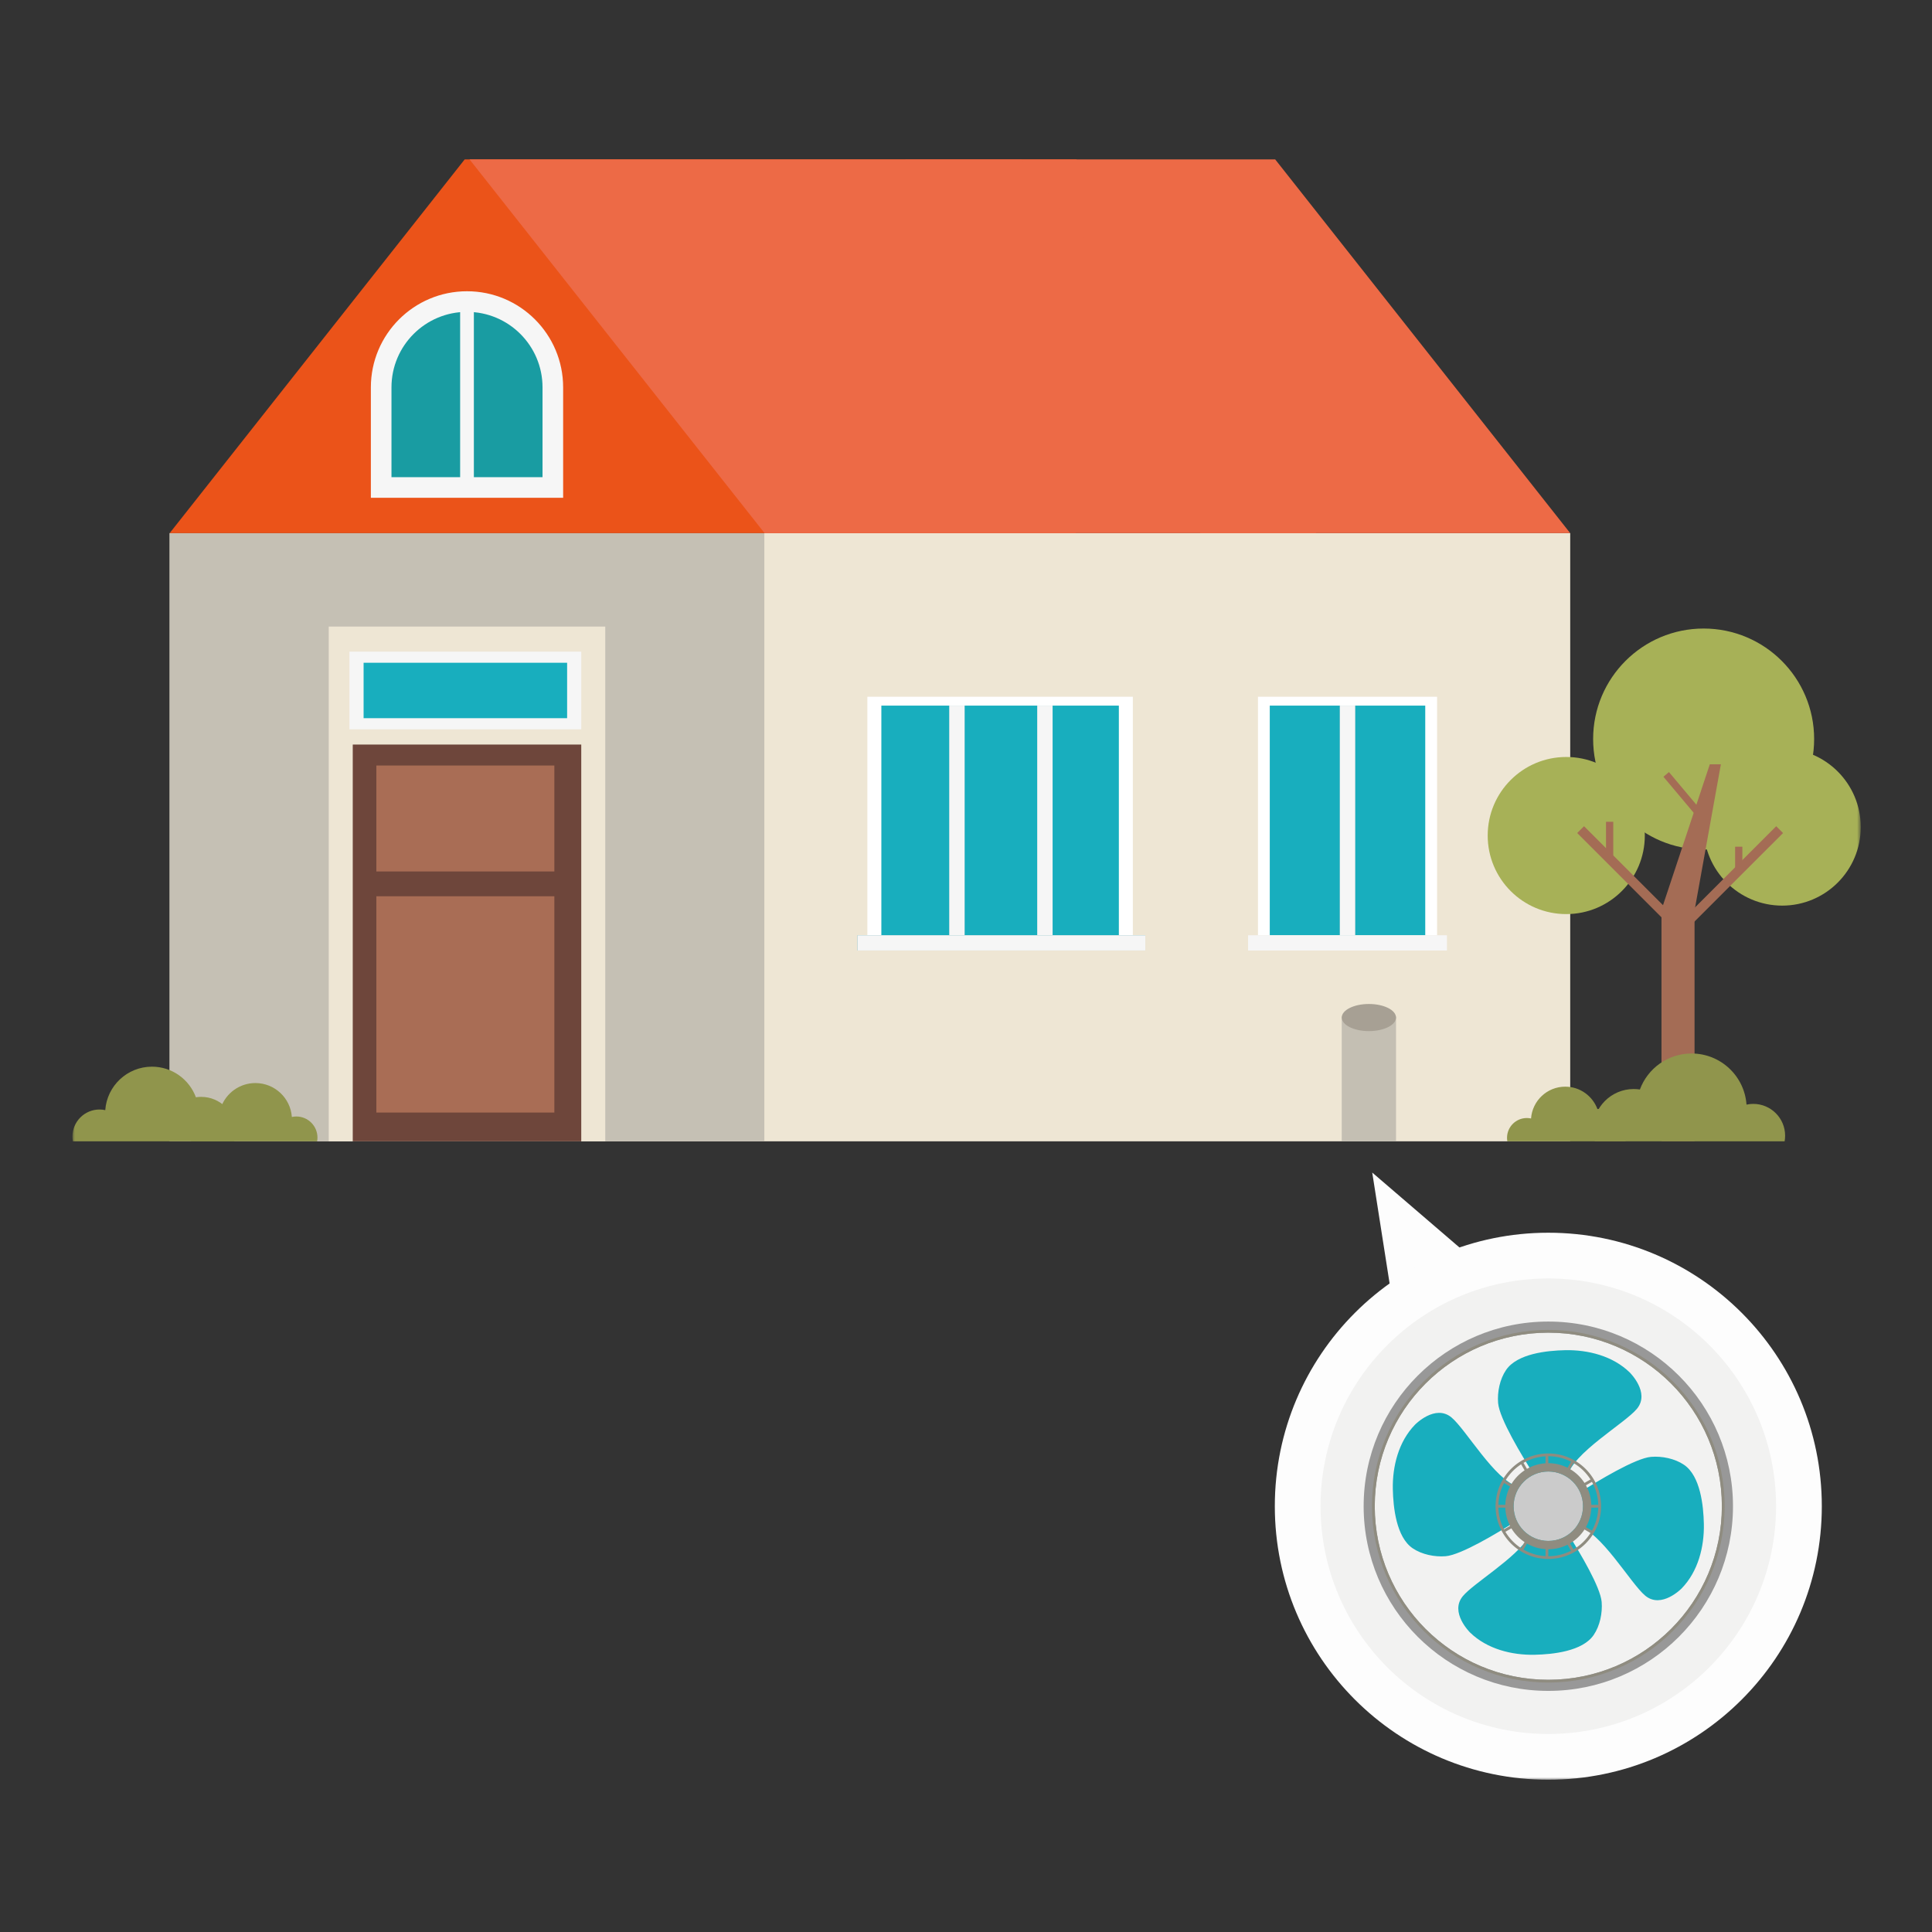 <?xml version="1.0" encoding="UTF-8"?>
<svg width="400px" height="400px" viewBox="0 0 400 400" version="1.1" xmlns="http://www.w3.org/2000/svg" xmlns:xlink="http://www.w3.org/1999/xlink">
    <rect x="0" y="0" width="400" height="400" fill="#333333" stroke="none"/>
    <!-- Generator: Sketch 51.3 (57544) - http://www.bohemiancoding.com/sketch -->
    <title>pikto-card-wohnungslueftung</title>
    <desc>Created with Sketch.</desc>
    <defs>
        <polygon id="path-1" points="0 336 370.25 336 370.25 0.528 0 0.528"></polygon>
    </defs>
    <g id="pikto-card-wohnungslueftung" stroke="none" stroke-width="1" fill="none" fill-rule="evenodd">
        <g id="Group-56" transform="translate(15, 32)">
            <polygon id="Fill-1" fill="#EEE6D4" points="20.128 204.299 310.097 204.299 310.097 78.382 20.128 78.382"></polygon>
            <polygon id="Fill-2" fill="#C5C0B4" points="20.128 204.299 143.248 204.299 143.248 78.382 20.128 78.382"></polygon>
            <polygon id="Fill-3" fill="#EB5319" points="81.211 1.001 20.129 78.383 207.716 78.383 207.896 1.001"></polygon>
            <polygon id="Fill-4" fill="#ED6A46" points="82.214 1.001 143.296 78.383 310.097 78.383 249.015 1.001"></polygon>
            <polygon id="Fill-5" fill="#EEE6D4" points="53.063 204.299 110.313 204.299 110.313 97.724 53.063 97.724"></polygon>
            <polygon id="Fill-6" fill="#6E463B" points="58.034 204.299 105.342 204.299 105.342 122.151 58.034 122.151"></polygon>
            <g id="Group-55" transform="translate(0, 0.472)">
                <path d="M99.458,47.733 C99.458,37.919 91.502,29.962 81.687,29.962 C71.873,29.962 63.917,37.919 63.917,47.733 L63.917,68.455 L99.458,68.455 L99.458,47.733 Z" id="Fill-7" fill="#199CA2"></path>
                <path d="M99.458,47.733 C99.458,37.919 91.502,29.962 81.687,29.962 C71.873,29.962 63.917,37.919 63.917,47.733 L63.917,68.455 L99.458,68.455 L99.458,47.733 Z" id="Stroke-9" stroke="#F6F6F6" stroke-width="4.268"></path>
                <mask id="mask-2" fill="white">
                    <use xlink:href="#path-1"></use>
                </mask>
                <g id="Clip-12"></g>
                <polygon id="Fill-11" fill="#FFFFFF" mask="url(#mask-2)" points="245.445 161.164 282.532 161.164 282.532 111.782 245.445 111.782"></polygon>
                <polygon id="Fill-13" fill="#18AEBE" mask="url(#mask-2)" points="247.894 161.164 280.082 161.164 280.082 113.618 247.894 113.618"></polygon>
                <polygon id="Fill-14" fill="#439DAA" mask="url(#mask-2)" points="262.395 161.164 265.582 161.164 265.582 113.618 262.395 113.618"></polygon>
                <polygon id="Fill-15" fill="#F6F6F6" mask="url(#mask-2)" points="262.395 161.164 265.582 161.164 265.582 113.618 262.395 113.618"></polygon>
                <polygon id="Fill-16" fill="#ED6A46" mask="url(#mask-2)" points="257.503 77.911 233.556 77.911 172.475 0.529 196.421 0.529"></polygon>
                <polygon id="Fill-17" fill="#439DAA" mask="url(#mask-2)" points="244.767 162.959 283.208 162.959 283.208 162.527 244.767 162.527"></polygon>
                <polygon id="Fill-18" fill="#F6F6F6" mask="url(#mask-2)" points="243.403 164.323 284.572 164.323 284.572 161.164 243.403 161.164"></polygon>
                <polygon id="Fill-19" fill="#FFFFFF" mask="url(#mask-2)" points="164.58 161.164 219.542 161.164 219.542 111.782 164.58 111.782"></polygon>
                <polygon id="Fill-20" fill="#18AEBE" mask="url(#mask-2)" points="167.475 161.164 216.647 161.164 216.647 113.618 167.475 113.618"></polygon>
                <polygon id="Fill-21" fill="#439DAA" mask="url(#mask-2)" points="181.531 161.164 184.718 161.164 184.718 113.618 181.531 113.618"></polygon>
                <polygon id="Fill-22" fill="#F6F6F6" mask="url(#mask-2)" points="181.53 161.164 184.718 161.164 184.718 113.618 181.53 113.618"></polygon>
                <polygon id="Fill-23" fill="#439DAA" mask="url(#mask-2)" points="199.745 161.164 202.932 161.164 202.932 113.618 199.745 113.618"></polygon>
                <polygon id="Fill-24" fill="#F6F6F6" mask="url(#mask-2)" points="199.745 161.164 202.932 161.164 202.932 113.618 199.745 113.618"></polygon>
                <polygon id="Fill-25" fill="#439DAA" mask="url(#mask-2)" points="162.539 164.323 222.122 164.323 222.122 161.164 162.539 161.164"></polygon>
                <polygon id="Fill-26" fill="#F6F6F6" mask="url(#mask-2)" points="162.539 164.323 222.122 164.323 222.122 161.164 162.539 161.164"></polygon>
                <polygon id="Fill-27" fill="#A96D55" mask="url(#mask-2)" points="62.921 147.957 99.773 147.957 99.773 126.02 62.921 126.02"></polygon>
                <polygon id="Fill-28" fill="#F6F6F6" mask="url(#mask-2)" points="57.352 118.522 105.342 118.522 105.342 102.444 57.352 102.444"></polygon>
                <polygon id="Fill-29" fill="#18AEBE" mask="url(#mask-2)" points="60.279 116.221 102.416 116.221 102.416 104.744 60.279 104.744"></polygon>
                <polygon id="Fill-30" fill="#A96D55" mask="url(#mask-2)" points="62.921 197.87 99.773 197.87 99.773 153.088 62.921 153.088"></polygon>
                <polygon id="Fill-31" fill="#F6F6F6" mask="url(#mask-2)" points="80.267 68.455 83.11 68.455 83.11 29.962 80.267 29.962"></polygon>
                <polygon id="Fill-32" fill="#FDFDFD" mask="url(#mask-2)" points="274.152 242.505 269.106 210.293 293.839 231.537"></polygon>
                <path d="M362.187,279.375 C362.187,310.648 336.835,336 305.562,336 C274.289,336 248.937,310.648 248.937,279.375 C248.937,248.102 274.289,222.75 305.562,222.75 C336.835,222.75 362.187,248.102 362.187,279.375" id="Fill-33" fill="#FDFDFD" mask="url(#mask-2)"></path>
                <path d="M352.716,279.375 C352.716,305.418 331.605,326.53 305.562,326.53 C279.519,326.53 258.407,305.418 258.407,279.375 C258.407,253.332 279.519,232.22 305.562,232.22 C331.605,232.22 352.716,253.332 352.716,279.375" id="Fill-34" fill="#F2F2F1" mask="url(#mask-2)"></path>
                <path d="M337.766,283.029 C337.686,279.3 337.06,273.117 333.665,270.804 C331.763,269.508 329.105,268.97 326.831,269.156 C323.573,269.423 315.778,274.166 312.2,276.443 C311.643,275.149 310.723,274.027 309.541,273.228 C310.46,268.459 321.406,262.234 323.909,259.204 C326.693,255.836 322.396,251.659 322.394,251.657 C318.903,248.264 313.791,246.968 309.039,247.07 C305.311,247.149 299.127,247.776 296.815,251.17 C295.519,253.072 294.981,255.73 295.166,258.004 C295.432,261.248 300.135,268.991 302.424,272.589 C301.132,273.158 300.016,274.089 299.226,275.281 C294.499,273.977 288.47,263.435 285.505,260.985 C282.136,258.2 277.959,262.497 277.957,262.499 C274.565,265.99 273.269,271.102 273.37,275.854 C273.45,279.582 274.077,285.766 277.471,288.078 C279.372,289.374 282.031,289.912 284.304,289.726 C287.501,289.465 295.066,284.894 298.729,282.571 C299.342,283.843 300.312,284.931 301.538,285.681 C298.889,290.14 290.078,295.316 287.865,297.994 C285.08,301.363 289.377,305.539 289.379,305.541 C292.871,308.935 297.983,310.23 302.734,310.129 C306.462,310.05 312.646,309.423 314.959,306.029 C316.254,304.127 316.792,301.468 316.607,299.195 C316.358,296.15 312.2,289.143 309.797,285.318 C310.467,284.823 311.055,284.216 311.53,283.516 C316.309,284.33 322.585,295.382 325.631,297.898 C328.999,300.682 333.176,296.385 333.178,296.383 C336.572,292.892 337.867,287.781 337.766,283.029" id="Fill-35" fill="#18AEBE" mask="url(#mask-2)"></path>
                <path d="M312.748,279.375 C312.748,283.344 309.53,286.562 305.561,286.562 C301.593,286.562 298.375,283.344 298.375,279.375 C298.375,275.406 301.593,272.188 305.561,272.188 C309.53,272.188 312.748,275.406 312.748,279.375" id="Fill-36" fill="#CBCBCB" mask="url(#mask-2)"></path>
                <path d="M305.562,315.309 C285.716,315.309 269.627,299.221 269.627,279.375 C269.627,259.529 285.716,243.441 305.562,243.441 C325.408,243.441 341.497,259.529 341.497,279.375 C341.497,299.221 325.408,315.309 305.562,315.309 M305.562,241.141 C284.446,241.141 267.328,258.259 267.328,279.375 C267.328,300.491 284.446,317.609 305.562,317.609 C326.678,317.609 343.796,300.491 343.796,279.375 C343.796,258.259 326.678,241.141 305.562,241.141" id="Fill-37" fill="#989898" mask="url(#mask-2)"></path>
                <path d="M305.562,315.309 C285.716,315.309 269.627,299.221 269.627,279.375 C269.627,259.529 285.716,243.441 305.562,243.441 C325.408,243.441 341.497,259.529 341.497,279.375 C341.497,299.221 325.408,315.309 305.562,315.309 M305.562,242.866 C285.399,242.866 269.053,259.211 269.053,279.375 C269.053,299.538 285.399,315.884 305.562,315.884 C325.725,315.884 342.071,299.538 342.071,279.375 C342.071,259.211 325.725,242.866 305.562,242.866" id="Fill-38" fill="#8F8C80" mask="url(#mask-2)"></path>
                <path d="M310.769,288.317 L310.05,287.072 C311.264,286.363 312.293,285.376 313.054,284.198 L314.299,284.917 C313.413,286.313 312.201,287.482 310.769,288.317 Z M305.562,288.286 C306.994,288.286 308.346,287.946 309.545,287.346 L310.264,288.592 C308.853,289.314 307.256,289.724 305.562,289.724 L305.562,288.286 Z M296.672,284.673 L297.916,283.955 C298.603,285.098 299.54,286.074 300.65,286.81 L299.93,288.055 C298.603,287.192 297.486,286.035 296.672,284.673 Z M296.658,279.662 C296.701,281.025 297.049,282.31 297.638,283.451 L296.392,284.171 C295.682,282.817 295.264,281.286 295.22,279.662 L296.658,279.662 Z M296.392,274.578 L297.638,275.298 C297.049,276.44 296.701,277.724 296.658,279.087 L295.22,279.087 C295.264,277.463 295.682,275.933 296.392,274.578 Z M299.93,270.693 L300.65,271.94 C299.54,272.674 298.603,273.651 297.916,274.795 L296.672,274.076 C297.486,272.714 298.603,271.557 299.93,270.693 Z M310.264,270.157 L309.545,271.403 C308.346,270.803 306.994,270.463 305.562,270.463 L305.562,269.025 C307.256,269.025 308.853,269.435 310.264,270.157 Z M314.299,273.832 L313.054,274.551 C312.293,273.373 311.264,272.386 310.05,271.677 L310.769,270.432 C312.201,271.268 313.413,272.436 314.299,273.832 Z M314.466,279.087 C314.419,277.623 314.021,276.248 313.35,275.044 L314.595,274.325 C315.388,275.741 315.857,277.361 315.904,279.087 L314.466,279.087 Z M314.466,279.662 L315.904,279.662 C315.857,281.388 315.388,283.008 314.595,284.424 L313.35,283.705 C314.021,282.502 314.419,281.127 314.466,279.662 Z M301.14,271.639 L300.421,270.394 C301.78,269.614 303.331,269.133 304.987,269.042 L304.987,270.484 C303.593,270.572 302.287,270.982 301.14,271.639 Z M304.987,288.266 L304.987,289.707 C303.331,289.616 301.78,289.134 300.421,288.355 L301.14,287.11 C302.287,287.768 303.593,288.177 304.987,288.266 Z M305.562,286.562 C301.593,286.562 298.375,283.344 298.375,279.375 C298.375,275.405 301.593,272.188 305.562,272.188 C309.531,272.188 312.748,275.405 312.748,279.375 C312.748,283.344 309.531,286.562 305.562,286.562 Z M305.562,268.451 C299.625,268.451 294.798,273.187 294.645,279.087 L294.638,279.087 L294.638,279.662 L294.645,279.662 C294.798,285.562 299.625,290.298 305.562,290.298 C311.595,290.298 316.486,285.408 316.486,279.375 C316.486,273.341 311.595,268.451 305.562,268.451 Z" id="Fill-39" fill="#8F8C80" mask="url(#mask-2)"></path>
                <path d="M50.658,203.827 C50.703,203.577 50.727,203.321 50.727,203.058 C50.727,200.643 48.77,198.685 46.355,198.685 C46.035,198.685 45.724,198.72 45.425,198.785 C45.144,194.861 41.873,191.763 37.879,191.763 C34.62,191.763 31.845,193.821 30.777,196.707 C30.5,196.665 30.216,196.643 29.927,196.643 C26.846,196.643 24.348,199.141 24.348,202.222 C24.348,202.78 24.43,203.319 24.584,203.827 L50.658,203.827 Z" id="Fill-40" fill="#90954C" mask="url(#mask-2)"></path>
                <path d="M360.598,120.537 C360.598,133.172 350.355,143.415 337.72,143.415 C325.084,143.415 314.841,133.172 314.841,120.537 C314.841,107.902 325.084,97.659 337.72,97.659 C350.355,97.659 360.598,107.902 360.598,120.537" id="Fill-41" fill="#A7B157" mask="url(#mask-2)"></path>
                <path d="M325.542,140.517 C325.542,149.5 318.26,156.782 309.277,156.782 C300.294,156.782 293.012,149.5 293.012,140.517 C293.012,131.534 300.294,124.252 309.277,124.252 C318.26,124.252 325.542,131.534 325.542,140.517" id="Fill-42" fill="#A7B157" mask="url(#mask-2)"></path>
                <path d="M370.249,138.762 C370.249,147.745 362.967,155.027 353.984,155.027 C345.001,155.027 337.72,147.745 337.72,138.762 C337.72,129.779 345.001,122.497 353.984,122.497 C362.967,122.497 370.249,129.779 370.249,138.762" id="Fill-43" fill="#A7B157" mask="url(#mask-2)"></path>
                <polygon id="Fill-44" fill="#A46C55" mask="url(#mask-2)" points="331.394 157.023 329.981 158.436 311.543 139.999 312.957 138.586"></polygon>
                <polygon id="Fill-45" fill="#A46C55" mask="url(#mask-2)" points="334.31 157.023 335.723 158.436 354.161 139.999 352.747 138.586"></polygon>
                <polygon id="Fill-46" fill="#A46C55" mask="url(#mask-2)" points="335.839 203.827 328.991 203.827 328.991 155.895 339 125.764 341.291 125.764 335.839 156.053"></polygon>
                <polygon id="Fill-47" fill="#A46C55" mask="url(#mask-2)" points="337.149 135.246 336 136.211 329.394 128.344 330.544 127.379"></polygon>
                <polygon id="Fill-48" fill="#A46C55" mask="url(#mask-2)" points="317.507 144.727 319.009 144.727 319.009 137.668 317.507 137.668"></polygon>
                <polygon id="Fill-49" fill="#A46C55" mask="url(#mask-2)" points="344.236 147.993 345.737 147.993 345.737 142.83 344.236 142.83"></polygon>
                <path d="M354.488,203.827 C354.553,203.451 354.591,203.064 354.591,202.668 C354.591,199.028 351.639,196.077 348,196.077 C347.517,196.077 347.05,196.129 346.596,196.227 C346.175,190.312 341.247,185.643 335.224,185.643 C330.313,185.643 326.13,188.745 324.522,193.096 C324.103,193.032 323.675,192.999 323.24,192.999 C318.594,192.999 314.83,196.764 314.83,201.408 C314.83,202.249 314.955,203.06 315.185,203.827 L354.488,203.827 Z" id="Fill-50" fill="#90954C" mask="url(#mask-2)"></path>
                <path d="M297.078,203.827 C297.036,203.593 297.014,203.352 297.014,203.106 C297.014,200.84 298.85,199.003 301.116,199.003 C301.415,199.003 301.708,199.036 301.988,199.097 C302.251,195.415 305.319,192.51 309.068,192.51 C312.124,192.51 314.728,194.44 315.729,197.148 C315.989,197.108 316.256,197.088 316.527,197.088 C319.418,197.088 321.762,199.431 321.762,202.321 C321.762,202.845 321.684,203.35 321.541,203.827 L297.078,203.827 Z" id="Fill-51" fill="#90954C" mask="url(#mask-2)"></path>
                <path d="M0.088,203.827 C0.031,203.507 0,203.179 0,202.843 C0,199.748 2.508,197.24 5.603,197.24 C6.012,197.24 6.41,197.284 6.794,197.368 C7.153,192.34 11.343,188.371 16.462,188.371 C20.635,188.371 24.192,191.008 25.559,194.706 C25.914,194.652 26.278,194.623 26.649,194.623 C30.597,194.623 33.797,197.824 33.797,201.771 C33.797,202.486 33.69,203.176 33.495,203.827 L0.088,203.827 Z" id="Fill-52" fill="#90954C" mask="url(#mask-2)"></path>
                <polygon id="Fill-53" fill="#C4BFB3" mask="url(#mask-2)" points="262.796 203.827 274.031 203.827 274.031 178.01 262.796 178.01"></polygon>
                <path d="M274.031,178.201 C274.031,176.65 271.515,175.392 268.413,175.392 C265.31,175.392 262.796,176.65 262.796,178.201 C262.796,179.752 265.31,181.01 268.413,181.01 C271.515,181.01 274.031,179.752 274.031,178.201" id="Fill-54" fill="#A7A094" mask="url(#mask-2)"></path>
            </g>
        </g>
    </g>
</svg>